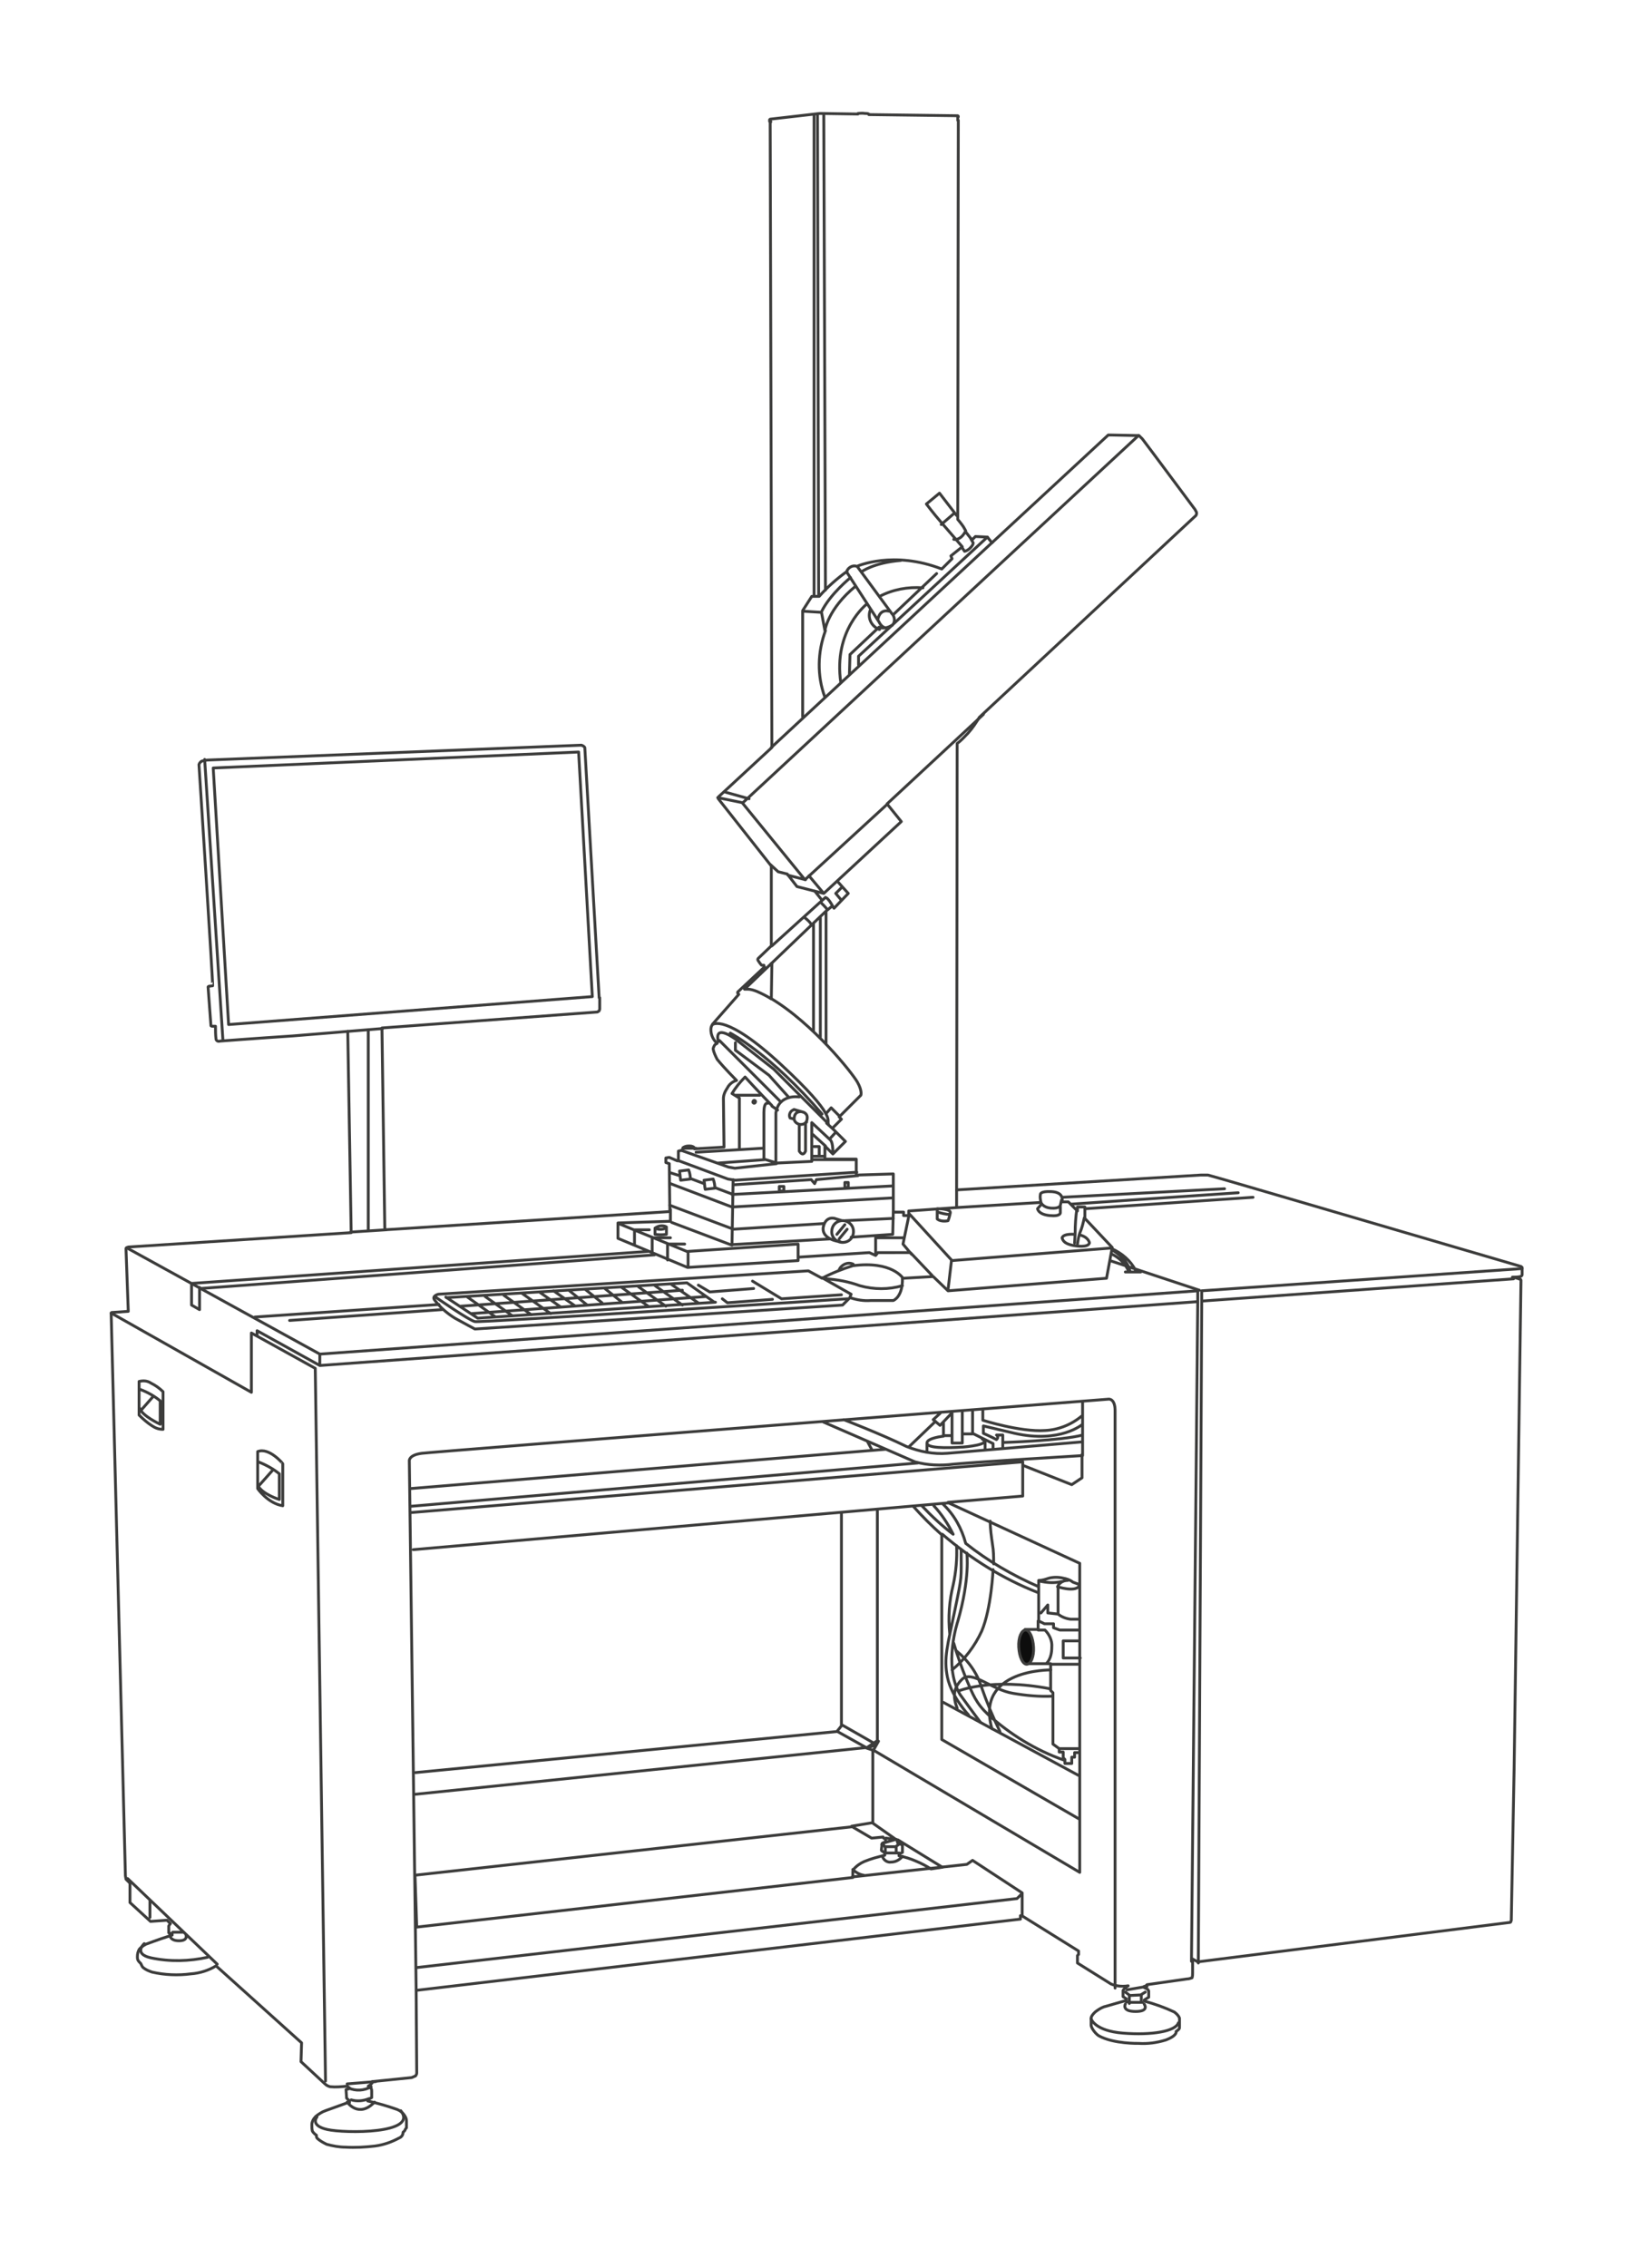 <?xml version="1.0" encoding="utf-8"?>
<!-- Generator: Adobe Illustrator 19.2.0, SVG Export Plug-In . SVG Version: 6.00 Build 0)  -->
<svg version="1.1" id="Layer_1" xmlns="http://www.w3.org/2000/svg" xmlns:xlink="http://www.w3.org/1999/xlink" x="0px" y="0px"
	 viewBox="0 0 286.1 397.8" style="enable-background:new 0 0 286.1 397.8;" xml:space="preserve">
<style type="text/css">
	.st0{fill:none;stroke:#3C3C3B;stroke-width:0.5;stroke-linejoin:round;}
	.st1{fill:none;stroke:#3C3C3B;stroke-width:0.5;stroke-linecap:round;stroke-linejoin:round;}
	.st2{fill:#0D0D0D;stroke:#3C3C3B;stroke-width:0.5;stroke-linecap:round;stroke-linejoin:round;}
	.st3{fill:none;}
</style>
<g id="Warstwa_2">
	<g id="Warstwa_1-2">
		<path class="st0" d="M179,336v0.6L73,349.1l0.1,14.5c0,0.2-0.1,0.3-0.2,0.5c-0.2,0.1-0.5,0.2-0.7,0.3l-6.9,0.7v0.2
			c-0.1,0.1-0.2,0.3-0.4,0.4c-0.1,0.1-0.2,0.1-0.3,0.2c0.2,0.1,0.4,0.2,0.5,0.4c0.1,0.2,0.1,0.3,0.1,0.5v1.1l-0.7,0.4v0.2
			c1.8,0.4,3.5,0.9,5.2,1.5c0.5,0.2,1,0.6,1.3,1.1c0.2,0.3,0.3,0.6,0.3,0.9c0,0.4,0,0.8,0,1.2c0,0-0.2,0.2-0.3,0.5
			c-0.1,0.1-0.2,0.2-0.3,0.3c0,0.4-0.2,0.8-0.7,1c-1.3,0.7-2.7,1.2-4.2,1.4c-1.7,0.2-3.5,0.3-5.2,0.2c-1.1,0-2.2-0.2-3.3-0.5
			c-0.6-0.3-1.2-0.6-1.7-1.1c-0.1-0.2-0.1-0.3-0.1-0.5c-0.3-0.2-0.5-0.4-0.7-0.7c-0.1-0.4-0.1-0.7-0.1-1.1c0-0.6,0.3-1.1,0.7-1.5
			c0.5-0.4,1.1-0.8,1.7-1c0,0,2.5-0.9,3.6-1.3c0.2-0.1,0.4-0.1,0.6-0.1v-0.3l-0.5-0.5l-0.1-1.5l0.7-0.2l-0.5-0.4c-1,0.1-2,0.2-3,0.1
			c-0.3-0.1-0.6-0.2-0.9-0.5l-4.2-3.9l0.1-3.3l-15-13.5c-1.3,0.8-2.9,1.3-4.4,1.4c-2.3,0.3-4.6,0.2-6.8-0.3
			c-0.6-0.2-1.1-0.4-1.6-0.8c-0.2-0.2-0.3-0.5-0.4-0.7c-0.2-0.2-0.4-0.4-0.5-0.6c-0.1-0.2-0.1-0.4-0.1-0.6c0-0.5,0.1-1,0.4-1.4
			c0.3-0.3,0.7-0.6,1.1-0.8c0,0,2.4-0.9,3.7-1.3l0.9-0.3v-0.2l-0.6-0.2v-1.2c0.1-0.1,0.1-0.2,0.2-0.3c0-0.1,0.1-0.1,0.1-0.1
			l-0.6-0.6l-2.9,0.2l-3.6-3.3v-3.4l-0.7-0.7L22,329l-2.5-98.6c0-0.1,0-0.1,0.1-0.2c0,0,0.1,0,0.1,0l2.8-0.2l-0.4-11
			c0-0.1,0.1-0.2,0.2-0.2c0.2-0.1,0.3-0.1,0.5-0.1l38.8-2.5L61,180.9c0,0-4.6,0.4-9.7,0.8c-6.1,0.4-12.7,0.9-12.7,0.9
			c-0.3,0.1-0.6,0-0.7-0.3c-0.1-0.8-0.1-1.5-0.1-2.3c-0.2,0-0.4,0-0.6,0c-0.1,0-0.2-0.1-0.2-0.1l-0.5-6.8l0.1-0.1
			c0,0,0.6-0.1,0.7-0.1s-2.4-38.8-2.4-38.8c0.1-0.3,0.3-0.5,0.5-0.6c0.4-0.1,0.8-0.2,1.2-0.2l65.4-2.6c0.2,0.1,0.3,0.1,0.5,0.3
			c0.1,0.1,0.1,0.2,0.1,0.4l2.5,43.6h0.1v2c0,0.1-0.1,0.2-0.1,0.3c-0.1,0.1-0.2,0.1-0.3,0.2L67,180.3l0.5,35.4l50-3.2l-0.1-8.4
			l-0.6-0.2v-0.1v-0.7l0.6-0.1l1.4,0.6l0.2,0v-1.7l0.4-0.1l0.3-0.1l0.1-0.4c0.3-0.2,0.6-0.3,1-0.3c0.3,0,0.6,0,0.9,0.2l0.1,0.3
			l5.2-0.3l-0.1-8.5c0-0.7,0.3-1.3,0.7-1.9c0.3-0.6,0.9-1.1,1.6-1.3c0,0-2.1-2.1-3.4-3.7c-0.3-0.6-0.6-1.2-0.7-1.8
			c0-0.2,0.1-0.4,0.2-0.6c0.1-0.2,0.3-0.3,0.5-0.4c-0.7-0.6-1.1-1.5-1.1-2.4c0-0.5,0.2-0.9,0.5-1.2l4.4-5l-0.1-0.1l-0.1-0.1V174
			l4.7-4.4l-0.1-0.2v-0.1h-0.4c-0.2-0.2-0.4-0.5-0.6-0.8c-0.1-0.1-0.1-0.3,0-0.4l2.3-2.2v-14l-9.3-11.8c0-0.1,0-0.1,0-0.2
			c0-0.1,0-0.1,0.1-0.2l9.3-8.6l-0.3-109.6l0.1-0.1v-0.1H135v-0.3l0.1-0.1l8.7-1l6.7,0.1v-0.1c0,0,0.7-0.1,1.3,0
			c0.2,0,0.4,0,0.6,0.1v0.1l15.6,0.2c0,0,0.1,0.1,0.1,0.1c0,0.1,0,0.2-0.1,0.2v0.1v0.2v0.1v0.1h0.1L168,91.1c0,0,0.6,0.7,1,1.3
			c0.1,0.2,0.3,0.5,0.4,0.7v0.2l1.1,1.4l0.6-0.6l2.1,0.1l0.8,1l20.4-18.9h0.5l4.9,0.1c0.2,0.2,0.4,0.4,0.6,0.6
			c1.9,2.5,7.6,10.2,9.1,12.2c0.1,0.1,0.2,0.3,0.3,0.5c0.1,0.1,0.1,0.3,0.1,0.4c0,0.1-0.1,0.2-0.1,0.3l-38,35.4
			c-0.6,1-1.2,1.9-2,2.8c-0.6,0.6-1.2,1.3-1.9,1.8l-0.1,78.3l42.8-2.6c0.4,0,0.8,0,1.3,0c0.5,0.1,13.8,4,13.8,4l41,12
			c0.1,0,0.2,0.1,0.3,0.2c0,0.2,0,0.4,0,0.6v0.7c0,0.1-0.1,0.2-0.3,0.3c-0.5,0.1-0.9,0.1-1.4,0.1c0.5,0.1,0.9,0.2,1.4,0.4
			c0.1,0,0.1,0.2,0.1,0.2l-1.2,85.4l-0.5,26.8c0,0.1-0.1,0.2-0.1,0.3c-0.1,0.1-0.2,0.1-0.3,0.1l-54.6,6.9l-0.9-0.5c0,0,0,1.4,0,2.4
			c0,0.3,0,0.6-0.1,0.9c-0.3,0.1-0.6,0.2-0.9,0.2c-2.1,0.3-7,1-7,1c-0.1,0.1-0.2,0.2-0.3,0.3c-0.1,0-0.2,0-0.2,0v0.2
			c0.2,0.1,0.4,0.2,0.6,0.3c0.1,0.1,0.1,0.2,0.2,0.3v1.1l-0.8,0.5l0.1,0.2c1.8,0.5,3.5,1.1,5.2,1.9c0.4,0.3,0.8,0.7,0.9,1.1
			c0,0.1,0,0.2,0,0.3c0,0,0,0.6,0,0.9c0,0.1,0,0.2,0,0.3c0,0.1,0,0.3-0.1,0.4c-0.1,0.1-0.3,0.3-0.5,0.4c0,0,0.3,0.7-1.8,1.5
			c-1.6,0.5-3.2,0.7-4.8,0.6c0,0-4.3,0.1-6.9-1.3c-0.5-0.3-0.9-0.8-1.2-1.3c-0.1-0.2-0.2-0.4-0.2-0.6c0-0.4,0-0.9,0-1.3
			c0.1-0.4,0.4-0.7,0.7-1c0.5-0.4,1-0.7,1.5-0.9c0,0,1.1-0.3,2.1-0.6s1.8-0.5,1.8-0.5l0.1-0.3l-0.6-0.4v-1.1c0,0,0.2-0.3,0.5-0.5
			c0.1-0.1,0.2-0.2,0.4-0.3c-0.6,0.1-1.3,0.1-1.9,0c-0.5-0.1-1-0.2-1.4-0.5l-5.6-3.5V343l0.2-0.2v-0.6l-9.8-6.1L179,336z
			 M72.8,328.9l76.7-8.5l3.4,2l2-0.2l0.1,0.2l0.3,0.1l0.1,0.6c-0.2,0-0.5,0.1-0.6,0.2c-0.1,0.1-0.2,0.2-0.1,0.4l-0.1,0.8
			c0,0,0,0.1,0.2,0.2s0.5,0.4,0.5,0.4s-0.1,0-0.1,0.1s0,0.2,0,0.2c-1.2,0.3-2.4,0.6-3.6,1.1c-0.7,0.3-1.4,0.8-1.9,1.4
			c0,0-0.1,0.1-0.1,0.4c0,0.3,0,0.7,0,1l-76.5,8.7L72.8,328.9L72.8,328.9z M157.5,322.7l7.8,4.8l-2,0.3c-0.8-0.5-1.7-1-2.7-1.4
			c-0.9-0.4-1.9-0.7-2.9-0.9v-0.3l0.6-0.3v-1.2c-0.1-0.1-0.2-0.2-0.4-0.3c-0.1-0.1-0.3-0.1-0.4-0.1l-0.1-0.3V322.7L157.5,322.7z
			 M130.6,173.5l4.7-4.5h0.1l-0.1,6.2c-0.8-0.5-1.6-0.9-2.5-1.3c-0.5-0.2-1.1-0.4-1.6-0.4L130.6,173.5L130.6,173.5L130.6,173.5z"/>
		<path class="st1" d="M61,180.9l6.1-0.5 M37.4,134.7l64.1-2.8l2.4,42.9l-63.8,4.9L37.4,134.7z M35.9,133.2l3.2,49.2 M61.5,216.1
			l6.2-0.4 M64.6,180.6v35.1 M19.5,230.3l24.6,13.9v-10.4l11.2,6.2L57.1,365 M22.3,218.9l33.8,18.6v2l-11-6.1v0.8 M56.1,237.5
			l154-11.1v1.9l-154,11.2 M267,222.5l-56.2,3.9v1.8l54.7-3.9 M210.8,228.3l-0.6,116 M209,344l1.1-115.7 M73,349l-1.2-92.8
			c0,0-0.1-1,2.2-1.3c2.4-0.3,120.5-9.5,120.5-9.5s1.1-0.1,1.1,2v101.3 M149.5,329.2l20.1-2.2l1-0.7l8.7,5.7v4 M179.3,332.1
			l-0.9,0.9L73.1,345.1 M38.1,344.5l-15.7-15 M26.3,333.3v3 M30.3,338.9h1.8 M29.8,339.2c0,0-0.2,1.2,1.6,1.2c1.7,0,1.2-1.1,1.2-1.1
			 M25.3,340.9c0,0-2,1.8,1.2,2.5c3.3,0.7,6.7,0.6,9.9-0.1 M60.9,365.5l5-0.4 M61.1,366.2c1.3,0.6,2.8,0.5,4-0.2 M61.6,368.3
			c1,0.3,2.1,0.2,3.1-0.2 M60.9,368.7c0,0,2,2.9,4.8,0 M55.6,371.3c0,0-1.3,1.5,1.8,2.2s16.1,0.8,12.9-3.3 M197.7,349l3.5-0.6
			 M197.4,349.4l0.8,0.6l1.9-0.1l0.8-0.5 M197.6,351.1l0.6,0.1h2.2 M198.1,350v1.4 M200.2,350v1.2 M197.4,351.5c0,0-0.7,1.3,1.8,1.3
			s1.5-1.3,1.5-1.3 M191.4,354.1c0,0,0.6,2.1,5.6,2.5s9.2-0.3,9.7-1.8 M157.4,322.8l-4.4-3.1l-3.6,0.6 M155.4,322.4l1.8,0.2
			l-2.4,0.7l0.4,0.6h1.9l0.7-0.5 M155.3,325h2.4 M157.2,323.9v0.9 M155.3,323.9v1.1 M154.8,325.6c0.2,0.7,0.9,1.1,1.5,1
			c0.8,0,1.5-0.4,2-1 M149.6,327.9c0.5,0.5,1.2,0.9,1.9,1 M153.1,319.6v-12.7l36.3,21.5v-54.2l-23-10.6l-93.9,8.2 M147.6,265.3v37.4
			l-0.8,1l-73.9,7.2 M72.9,314.7l79.2-8.2l1.8-1.2V265 M154.1,305.4l-0.9,1.6l-1.2-0.4l1.5-0.5 M147.8,302.6l5.6,3.2 M146.9,303.7
			l5.2,2.9 M72,265.3l107.4-8.9v6l-13.1,1.1 M144.4,249.4l16.1,7c2.2,0.6,4.5,0.7,6.8,0.4c4.3-0.4,22.6-1.5,22.6-1.5v-9.4
			 M189.8,252.9l-23.6,2c-2.5,0.2-4.9-0.3-7.2-1.2c-4.5-2.2-11-4.7-11-4.7 M152.2,252.9l0.8,1.5 M161,256.6l-89,7.6 M71.9,261.1
			l83.4-6.9 M160.2,264.2c1.6,1.8,3.2,3.4,5,5v35.9l24.2,14 M189.2,311.4l-23.7-12.8 M179.4,257l8.6,3.4l1.8-1.2v-4.1 M24.4,242.3
			v5.9c0.7,0.7,1.5,1.4,2.3,1.9c0.6,0.4,1.2,0.6,1.9,0.6v-6.6c-0.6-0.6-1.3-1.1-2.1-1.5C25.9,242.2,25.2,242.1,24.4,242.3
			L24.4,242.3z M24.6,243.7c1.3,0.5,2.4,1.1,3.5,2v4.1c0,0-3.1-1.4-3.6-2.8 M24.7,247.4l2.2-2.5 M45.2,254.6v6.5c0,0,1.8,2.6,4.4,3
			v-7.4C49.6,256.7,47.2,253.8,45.2,254.6L45.2,254.6z M45.3,256.4c1.3,0.5,2.6,1.2,3.7,2.1v4.5c0,0-3-0.9-3.8-2.5 M45.4,260.6
			l2.4-2.7 M33.6,225.1v3.8l1.4,0.8v-3.9 M172.4,247.3v1.8c0,0,6.6,2.1,10.9,1.8c2.3-0.1,4.6-1,6.4-2.5 M189.9,249.8
			c0,0-3.9,3.4-11.9,1.6l-5.5-1.3v1.3c0,0,1.6,0.7,2.3,1.1c0.5-0.5,0-0.8,0-0.8h1.1v2.3 M176,253c0,0,10.1-0.3,13.9-1.3
			 M170.6,247.4v4l3.6,1.8v1 M168.8,247.4v5.7H167v-5.5 M167,247.8l-2.1,2.2l-1.2-1l1.2-1.1 M164.1,249.3l-4.7,4.5 M165.5,251.9
			c0,0-2.9,0.3-2.9,1.2s3.2,0.9,6.4,0.7c0,0,5.1-0.4,3.3-1.4 M165.5,251.9v-2.3 M165.7,251.8h1.2 M170.6,251.5h-1.7 M162.6,253.1
			v1.5 M172.8,252.9v1.2 M161.7,264.1c1.7,1.8,3.5,3.5,5.5,5c-0.9-1.8-2-3.5-3.4-5 M165.4,263.8c2,1.9,3.3,4.3,4,6.9
			c3.9,3.1,8.2,5.6,12.8,7.6v-1.1c0.6,0,1.2-0.2,1.8-0.4c0.8-0.2,1.7-0.2,2.5,0c0.6,0.1,1.2,0.3,1.7,0.7l1.1,0.4 M182.2,278.3v4.6
			h0.4l1.2-1.4v1.4l1.8,0.2c0.6,0.5,1.4,0.8,2.2,0.9c0.5,0,1,0,1.6,0 M185.6,278.1v5 M185.6,278.1c0.4-0.6,1-0.9,1.7-0.9
			 M185.5,278.3c0,0,3,1,3.8-0.1 M182.3,277.3c1.3,0.3,2.6,0.4,3.9,0.1 M182.2,282.7v1.6l1,0.5h1.6v0.7l1.1,0.4h3.5 M182.1,284.3
			v1.6h1.2c0.8,0.8,1.3,1.9,1.2,3c0,2.2-1,2.9-1,2.9h0.8v4.7l0.4,0.4v9l1.1,0.8v0.6h0.7v1l0.3,0.3v0.7h1.2v-1.1h0.5v-0.8h0.9
			 M185.8,306.7h3.5 M184.5,291.9h4.8 M189.3,287.8h-2.8v3h3 M182.2,285.8h-2.4 M183.8,291.8h-3.7"/>
		<path class="st2" d="M179.9,285.9c0.7,0,1.3,1.3,1.4,3s-0.5,3-1.2,3s-1.3-1.3-1.4-3S179.2,285.9,179.9,285.9z"/>
		<path class="st1" d="M165.3,269.1c5,4.3,10.6,7.8,16.7,10.2 M169.6,272.4c0,0,0.6,4.4-1.6,12c0,0-2.6,7.7,0.4,12.8
			c2.6,3.6,3.6,4.9,3.6,4.9 M169.9,300.8c0,0-3-3.2-3.7-6.6s0-5.5,1.3-11.8s1.1-5.2,1.1-10.5 M173.7,266.8c0,1.4,0.2,2.7,0.4,4.1
			c0.2,1.1,0.2,2.2,0.2,3.4 M174.2,275.3c0,0-0.3,6.8-2,10.8c-1.2,2.6-3,5-5.2,6.8 M167.8,271.1c0.1,2.3-0.1,4.6-0.6,6.9
			c-0.7,2.8-0.9,5.7-0.6,8.6 M167.3,288.2c0.6,2.1,1.4,4.3,2.2,6.3c1.2,2.8,1.7,4.2,3.8,6.2c3.9,3.5,8.4,6.3,13.3,8 M184.3,292.9
			c0,0-13.3-0.2-10.3,10.3 M167.7,289.5c2.1,1.7,3.7,3.9,4.5,6.5c0.9,2.6,2,5.2,3.2,7.7 M168.1,296.6c0,0,5.7-2.4,16.1-0.4
			 M184.6,297.5c-2.3,0.1-4.6-0.1-6.9-0.5c-3.7-0.6-7.2-4.1-8.9-2.5s-1.6,3.3-0.9,5.1 M167.8,208.8v3l14.8-0.9
			c-0.1-0.5-0.2-0.9-0.1-1.4c0,0-0.1-0.6,1.9-0.5s2,1.2,1.9,1.8h1.1l1.6,1.6v-0.7h1.3v2l4.8,5.1l-1,5.4l-27.8,2.2l-2.6-2.5l-5.3,0.3
			c0,0-1.9-3.1-8.8-2.2c-1.9,0.6-3.7,1.3-5.4,2.2l-2.4-1.3L76.9,227c0,0-1.3,0.3-0.6,1.1c1,1.3,2.2,2.3,3.5,3.1
			c1.8,1,3.5,1.9,3.5,1.9l64.5-4.2l1.3-1.3c1.2,0.4,2.4,0.6,3.7,0.5h3.9c0,0,1.7-0.6,1.6-4 M144.2,224.1l5.1,2.9l-0.2,0.5
			 M144.8,224.3c2,0.1,4.1,0.5,6,1.2c2.5,0.7,5.1,0.7,7.5,0 M76.4,227.5c0,0,5.9,4.1,6.9,4.3s65.4-4,65.4-4 M78.2,227.5l5.6,3.7
			l41.7-2.8 M122.5,225.4l2,1.2l7.7-0.6 M126.7,227.8l0.9,0.7l7.9-0.6 M132,224.7l5.1,3.1l10.5-0.7 M163.5,223.7l-3.8-4H154
			l-0.4,0.5l-1.1-0.5l-12.5,0.8v0.6l-19.4,1.2l-12.2-5.1v-2.7l9.2-0.3v-2.1 M167.8,211.8l-8.4,0.6v0.8h-0.9v-0.6h-1.8v-6.7l-6.5,0.2
			v-2.8h-5.5V201l1.4,1.4l2.2-2.2l-2.3-2.3l1.6-1.6l-0.4-0.4l3.8-3.8c0,0,0.3-0.7-0.6-2.3s-7.8-10.3-15.2-14.7 M144.9,183.1v-23.3
			l-9.6,9.2 M143.9,161v20.9 M142.7,161.9v19 M125,179.7c0,0,2.3-2,12.1,7.1s7.9,9.7,8.2,10.3l-9.6-9.6l-6.5-5.1c0,0-4-3.1-3.2,0.3
			 M126.2,182.5l10.7,10.7 M140.2,192.4c0,0-3.6-0.6-4.1,2.8v8.8l6.3-0.3v-6.8l3.1,2.9l1.1-1.2 M146.2,198.1L145,197 M128.1,181.2
			c0,0,7,3.6,16.1,14.2 M145.6,199.9c0,0,0.5,0.2,0.5,2.2 M144.8,201l-2.2-2 M144.6,202.8h-2 M150.2,203.4h-7.7 M136.2,204.1
			l-7.3,0.8l-1.1-0.2l-8.2-2.9 M122.1,201.4h-2.2 M122.1,202.1l11.6-0.7 M129.7,192.6v8.9 M129.7,192.6l-1.3-0.8
			c0.6-1,1.4-2,2.3-2.9c1.8,2,4.7,5,4.7,5 M129.1,192.1h4.2 M134.7,193.5c0,0-0.7-0.3-0.7,1.6v8.2l2,0.6 M134.1,203.4l-8.2,0.6
			 M135.4,194l1,0.7 M138.4,192.5l-3.5-3.9l-5.9-4.4v-1.3 M119.1,203.6l8.6,3.2l1.3,0.2l21.3-1.4 M117.6,207.6l10.8,4.1l28.3-1.6
			 M156.7,208l-28.3,1.5 M128.6,206.9l-0.2,11.5l-10.6-4 M128.4,218.3l17.2-1 M149.3,217l7.3-0.5l0.1-4.1 M117.5,211.4l10.9,4.1
			 M108.5,214.6l12,4.9l19.5-1.3v2.4 M153.6,220.1v-3h5 M159.5,212.9l-1.1,5.3l1.5,1.8 M159.5,212.9l7.5,8.2l27.9-2.2 M166.9,221.1
			l-0.6,5.1 M113.6,219.5l-79.9,5.6 M35.1,226l79.7-5.9 M111.3,215.8v2.5 M114.4,217.1v2.4 M117.1,218.2v2.8 M120.7,219.6v2.6
			 M111.3,215.7h2.6 M114.6,217.1h3 M117.3,218.2h2.8 M114.9,216.5c0.7,0.1,1.3,0.1,2,0v-1.3c-0.3-0.2-0.6-0.2-0.9-0.2
			c-0.4,0-0.8,0.2-1.1,0.4L114.9,216.5L114.9,216.5z M114.9,215.4c0.6,0.3,1.3,0.3,1.9,0 M147.2,222.7c0.4-0.9,1.5-1.4,2.4-1
			c0,0,0.1,0,0.1,0.1 M147.6,214.1c1-0.1,2,0.6,2.1,1.7s-0.6,2-1.7,2.1c-1,0.1-2-0.6-2.1-1.7c0-0.1,0-0.1,0-0.2
			C145.9,215,146.6,214.2,147.6,214.1z M147.7,214.1l-1.3-0.4c0,0-1.6-0.5-2,1.6c-0.2,1.5,1.4,2.3,3,2.5 M148.2,214.1l8.5-0.4
			 M144.6,214.6l-16,1 M137.5,208.1h-0.8v0.8h0.8V208.1z M148.8,207.4h-0.6v0.9h0.6V207.4z M128.7,207.8l13.6-0.9l0.6,0.7l0.3-0.7
			l7.3-0.7 M148.2,214.8l-1.4,1.7 M148.6,215.6l-1.4,1.7 M120.8,205.2l-1.6,0.2c0.1,0.6,0.1,1.1,0.2,1.6l1.7-0.2
			C121.1,206.3,121,205.7,120.8,205.2z M125.1,206.8l-1.6,0.2c0.1,0.6,0.1,1.1,0.2,1.6l1.7-0.2C125.4,207.9,125.3,207.3,125.1,206.8
			z M117.6,205.7l1.6,0.5 M121.1,206.7l2.4,0.9 M125.4,208.3l3.2,1.2 M78.3,227.6l42.2-2.6 M80.8,229.1l38.9-2.8 M82.7,230.4l41.2-3
			 M82,227.5l4.8,3.4 M85.1,227.4l4.8,3.4 M88.4,227.2l4.8,3.4 M91.5,226.8l5.1,3.6 M94.6,226.6l3.7,2.6 M97.1,226.4l3.7,2.6
			 M99.9,226.4l3.1,2.5 M102.6,226.1l3,2.4 M106.1,226l3,2.4 M108.9,225.7l4.8,3.4 M112,225.7l4.8,3.4 M114.9,225.5l4.8,3.4
			 M117.8,225.3l4.8,3.3 M120.5,225l4.8,3.4 M77,228.8L44.7,231 M50.8,231.6l26.7-1.9 M142.8,201.1h0.9v1.7 M145,195.2l0.8-0.9
			l1.5,1.5 M132.3,193c0.2,0,0.3,0.2,0.2,0.3c0,0.1-0.1,0.2-0.2,0.2c-0.2,0-0.3-0.2-0.2-0.3C132.1,193.1,132.2,193,132.3,193z
			 M139.3,194.6l1.7,0.5c0.4,0.2,0.6,0.5,0.6,0.9c0,0.7-0.3,0.9-0.3,0.9v5c0,0-0.2,0.5-0.5,0.5s-0.6-0.5-0.6-0.5v-4.7
			c0,0-0.8-0.2-0.9-0.9c-0.2-0.1-0.4-0.1-0.7-0.2c-0.3-0.5,0-1.2,0.5-1.4C139.2,194.6,139.3,194.6,139.3,194.6L139.3,194.6z
			 M140.7,195c0,0-1.4-0.3-1.4,1.3 M140.2,197.2c0.5,0.1,1-0.1,1.3-0.4 M188.5,218l0.1-1.8c0-1.4,0.1-2.8,0.3-4.2 M190.2,213.6
			c-0.2,0.9-0.4,1.8-0.8,2.7c-0.2,0.6-0.3,1.2-0.4,1.9 M188.5,216.5c0,0-1.9-0.2-2.2,0.6c0.1,0.3,0.2,1.1,2.3,1.4
			c0,0,2.3,0.4,2.5-0.5c0,0-0.1-1-1.7-1.4 M182.6,210.9c0,0,0.3,0.9,1.8,1s1.6-0.5,1.6-0.5l0.2-0.9 M182.7,211.2L182,212
			c0,0,0.1,1,2.1,1.2s1.9-0.5,1.9-0.5v-1.1 M164.4,213.8V212c0,0,2.4,0,2.3,0.7c-0.1,0.5-0.2,0.9-0.4,1.4
			C166.4,214.1,165.1,214.4,164.4,213.8L164.4,213.8z M164.5,212.6c0.7,0.2,1.4,0.4,2.1,0.4 M186.3,210l28.5-1.5 M217.2,209.2
			l-29.3,2 M219.8,210l-29.4,2 M195,219c1.8,0.8,3.3,2.1,4.2,3.8 M194.9,219.9c1.3,0.6,2.4,1.6,3,2.9 M195,219.2
			c0,0,2.7,1.4,3.2,3.7 M194.7,221.1l15.7,5.2 M197.4,223.1h2.7 M125.9,139.9l4.4,0.9l69.4-64.4 M135.2,151.7l1.3,1.2l1.6,0.4
			l1.7,2.2l4.7,1.2l13.6-12.6l-2.5-3.1l16.9-15.7 M155.7,141l-14.5,13.3l-11-13.5 M138.2,153.5l3.1,0.8 M141.9,153.6l2.6,3.1
			 M131.4,140.1l-4.3-1.2 M135.4,165.9l9.4-8.5 M143,156.4l1.2,1.5 M147,154.7l1.8,2l-2.5,2.6l-0.3-0.4l-1.1,0.9 M141.1,160.9
			c0.5,0.4,1,0.8,1.3,1.4 M145,157.5c0,0,0.4,0.2,1.1,1.5 M147.7,155.6l-1.1,1.1l1,1.2 M144,158.3c0.4,0.4,0.8,0.8,1.1,1.2
			 M135.3,131.1l38.8-36 M140.8,125.7v-18.6l1.6-2.5h1.3c1.5-1.7,3.1-3.1,4.9-4.4 M150.4,99.3c0,0,6.3-2.8,14.8,0.5l1.8-1.8
			l-0.2-0.5l2-1.6c0,0-2.5-2.9-3.8-4.4s-2.5-3.1-2.5-3.1l2.3-1.9l3,3.9 M165.1,92l2.2-1.9 M167.3,94.6c0,0,1.1,0.3,2-1.3
			 M168.8,96.1l0.4,0.6c0.4-0.1,0.7-0.3,1-0.6c0.6-0.6,0.5-0.9,0.5-0.9l-0.4-0.7 M173.2,94.2l-22.6,20.9v1.5 M149,118.2l0.1-3.4
			l5.1-4.8c0.7,0.3,1.6,0.1,2.2-0.3 M156.6,107.8c0.4,0.6,0.4,1.4-0.1,1.9 M156.7,107.8l7.6-7.2 M148.5,100.3c0.2-0.7,1-1.2,1.7-1
			c0.1,0,0.2,0.1,0.2,0.1c1.1,1.5,6.1,8.3,6.1,8.3 M148.5,100.3l5.7,8.8c0,0,0.4,0.9,1.1,1 M155.9,107.2c0,0-1.5-0.5-1.9,1.4
			 M140.8,107.2l3.3,0.2l0.6,3.2c0,0,0.5-3.8,5.4-7.8 M149.2,101.3c0,0-3.6,2.9-5.1,6 M151.1,100.3c0,0,2.1-1.6,6.9-2 M144.8,110.6
			c-1.4,3.8-1.5,7.9-0.1,11.7 M152.1,105.9c0,0-6,4.6-4.6,13.9 M154.3,104.6c2.3-1.2,4.9-1.7,7.6-1.5 M152.7,106.9
			c-0.6,1.4,0.1,2.9,1.5,3.5c0,0,0.1,0,0.1,0 M142.8,104.6V20.2 M144.8,103.5l-0.3-83.3 M143.4,20l0.2,84.6"/>
		<rect x="-52.9" y="-147.4" class="st3" width="381" height="542"/>
	</g>
</g>
</svg>
